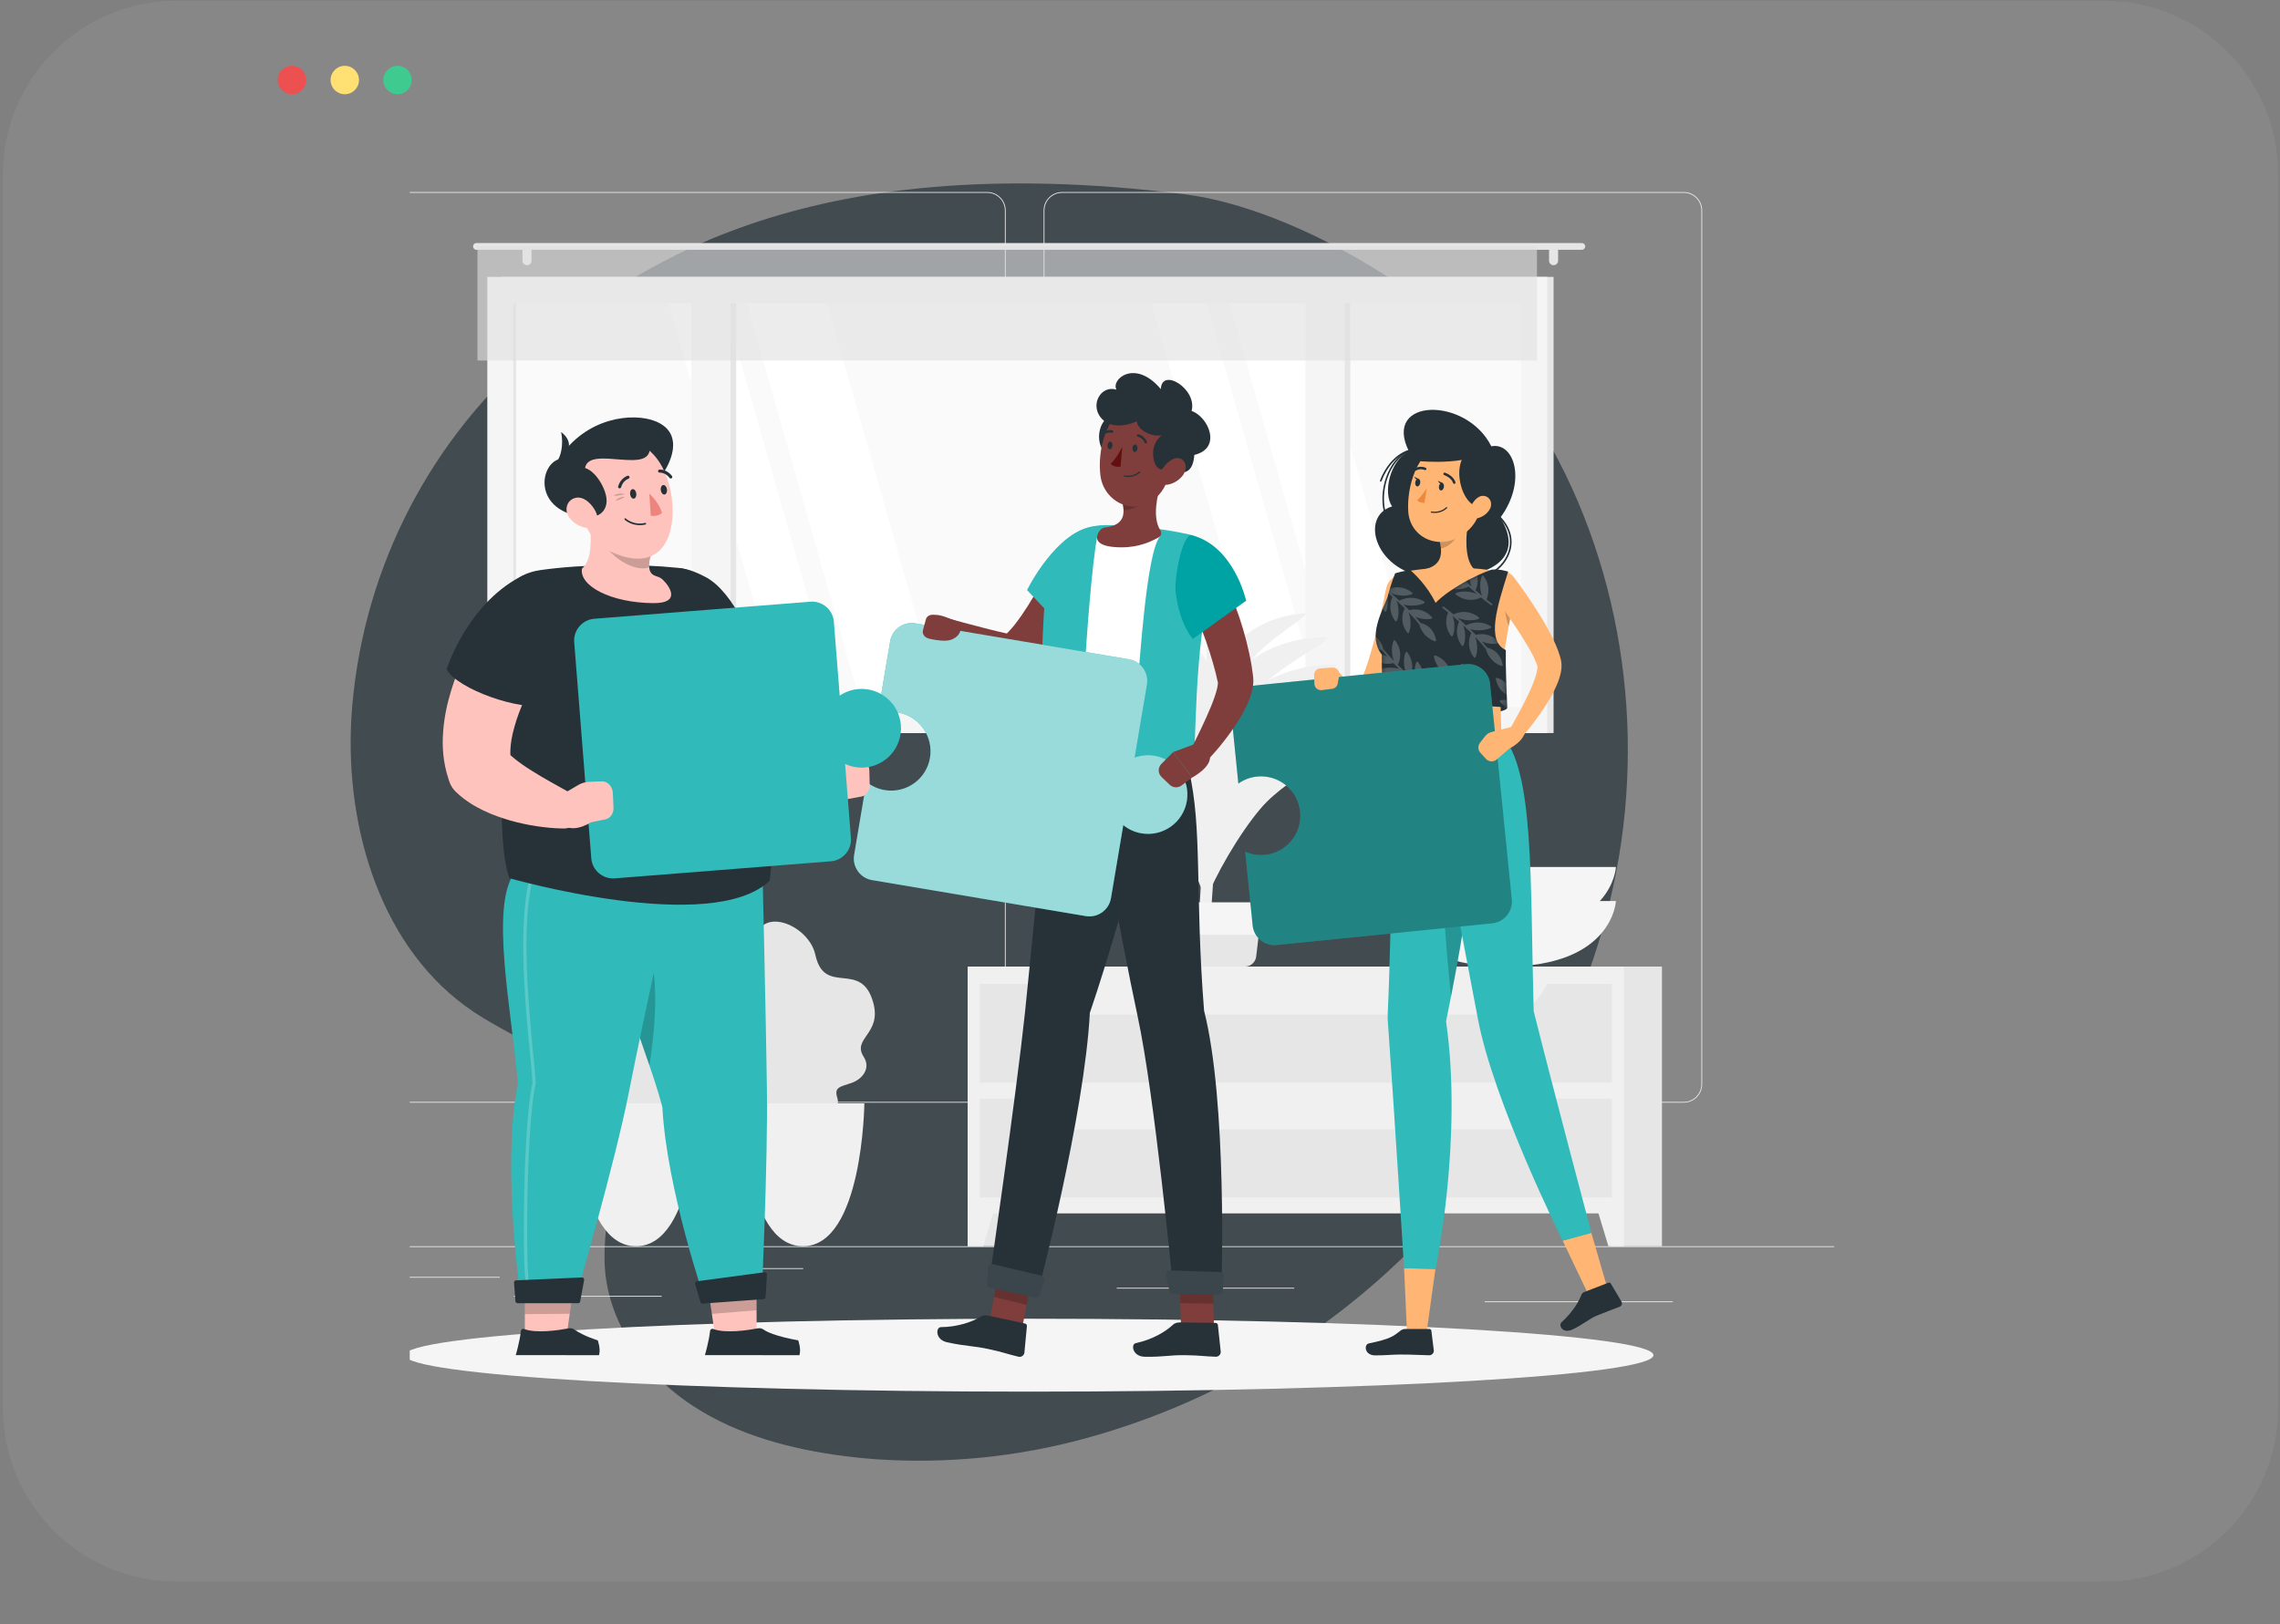 <svg width="473" height="337" viewBox="0 0 473 337" fill="none" xmlns="http://www.w3.org/2000/svg">
<rect x="0" y="0" width="473" height="337" fill="#808080" stroke="none"/>
<path d="M0.615 36.161C0.615 16.279 16.733 0.161 36.615 0.161H436.615C456.497 0.161 472.615 16.279 472.615 36.161V292.161C472.615 312.043 456.497 328.161 436.615 328.161H36.615C16.733 328.161 0.615 312.043 0.615 292.161V36.161Z" fill="white" fill-opacity="0.06"/>
<path opacity="0.7" d="M335.844 177.858C330.272 210.814 312.588 241.295 287.913 263.84C270.051 280.187 248.556 292.048 225.204 298.443C211.084 302.304 196.417 303.772 181.813 302.787C178.913 302.576 176.016 302.262 173.12 301.844C162.208 300.251 151.29 297.071 142.288 290.717C133.285 284.364 126.382 274.418 125.511 263.423C124.64 252.427 129.646 240.638 125.099 230.538C120.392 220.091 107.828 216.339 98.3 209.979C79.161 197.206 71.602 172.1 72.885 149.125C74.645 120.247 87.784 93.244 109.421 74.037C130.159 55.816 165.931 30.311 245.769 40.31C269.102 43.234 301.849 63.011 315.303 82.282C334.448 109.678 341.416 144.907 335.844 177.858Z" fill="#263238"/>
<path d="M85.414 16.605C85.414 18.235 84.093 19.555 82.464 19.555C80.835 19.555 79.514 18.235 79.514 16.605C79.514 14.976 80.835 13.655 82.464 13.655C84.093 13.655 85.414 14.976 85.414 16.605Z" fill="#3FCA90"/>
<path d="M74.477 16.605C74.477 18.235 73.156 19.555 71.526 19.555C69.897 19.555 68.576 18.235 68.576 16.605C68.576 14.976 69.897 13.655 71.526 13.655C73.156 13.655 74.477 14.976 74.477 16.605Z" fill="#FFE073"/>
<path d="M63.516 16.605C63.516 18.235 62.195 19.555 60.566 19.555C58.936 19.555 57.615 18.235 57.615 16.605C57.615 14.976 58.936 13.655 60.566 13.655C62.195 13.655 63.516 14.976 63.516 16.605Z" fill="#ED5050"/>
<g clip-path="url(#clip0_1516_1120)">
<path d="M380.5 258.582H46.5V258.749H380.5V258.582Z" fill="#EBEBEB"/>
<path d="M103.668 264.944H81.543V265.111H103.668V264.944Z" fill="#EBEBEB"/>
<path d="M166.628 263.131H149V263.298H166.628V263.131Z" fill="#EBEBEB"/>
<path d="M137.272 268.887H106.596V269.054H137.272V268.887Z" fill="#EBEBEB"/>
<path d="M347.034 270.025H332.607V270.192H347.034V270.025Z" fill="#EBEBEB"/>
<path d="M329.36 270.025H308.002V270.192H329.36V270.025Z" fill="#EBEBEB"/>
<path d="M268.498 267.205H231.678V267.372H268.498V267.205Z" fill="#EBEBEB"/>
<path d="M204.825 228.791H75.834C73.732 228.791 72.022 227.08 72.022 224.978V43.661C72.022 41.559 73.732 39.848 75.834 39.848H204.825C206.926 39.848 208.637 41.559 208.637 43.661V224.978C208.637 227.08 206.926 228.791 204.825 228.791ZM75.834 40.016C73.824 40.016 72.189 41.651 72.189 43.662V224.978C72.189 226.989 73.824 228.624 75.834 228.624H204.825C206.835 228.624 208.47 226.989 208.47 224.978V43.661C208.47 41.651 206.835 40.015 204.825 40.015L75.834 40.016Z" fill="#EBEBEB"/>
<path d="M349.311 228.791H220.322C218.22 228.791 216.51 227.08 216.51 224.978V43.661C216.51 41.559 218.221 39.848 220.322 39.848H349.311C351.414 39.848 353.124 41.559 353.124 43.661V224.978C353.125 227.08 351.414 228.791 349.311 228.791ZM220.322 40.016C218.312 40.016 216.677 41.651 216.677 43.662V224.978C216.677 226.989 218.312 228.624 220.322 228.624H349.311C351.322 228.624 352.957 226.989 352.957 224.978V43.661C352.957 41.651 351.322 40.015 349.311 40.015L220.322 40.016Z" fill="#EBEBEB"/>
<path d="M104.104 152.101L322.299 152.101V57.452L104.104 57.452V152.101Z" fill="#E6E6E6"/>
<path d="M101.097 152.101L320.992 152.101V57.452L101.097 57.452V152.101Z" fill="#F5F5F5"/>
<path d="M315.598 146.643V62.91L106.495 62.91L106.495 146.643L315.598 146.643Z" fill="#FAFAFA"/>
<path d="M195.4 146.642L171.555 62.91H154.914L178.76 146.642H195.4Z" fill="white"/>
<path d="M174.043 146.642L150.198 62.91H138.738L162.584 146.642H174.043Z" fill="white"/>
<path d="M295.517 146.642L271.672 62.91H255.031L278.877 146.642H295.517Z" fill="white"/>
<path d="M274.16 146.642L250.314 62.91H238.855L262.701 146.642H274.16Z" fill="white"/>
<path d="M152.715 146.642L152.715 62.91H146.277L146.277 146.642H152.715Z" fill="#E6E6E6"/>
<path d="M280.125 146.642V62.91H273.687V146.642H280.125Z" fill="#E6E6E6"/>
<path d="M151.555 150.105L151.555 58.852H143.418L143.418 150.105H151.555Z" fill="#F5F5F5"/>
<path d="M278.965 150.106V58.852H270.828V150.106H278.965Z" fill="#F5F5F5"/>
<path d="M107.066 146.642L107.066 62.91H106.493L106.493 146.642H107.066Z" fill="#E6E6E6"/>
<path d="M98.833 50.433H328.166C328.549 50.433 328.862 50.746 328.862 51.129C328.862 51.512 328.549 51.825 328.166 51.825H98.833C98.45 51.825 98.137 51.512 98.137 51.129C98.137 50.746 98.45 50.433 98.833 50.433Z" fill="#E6E6E6"/>
<path d="M322.299 55.026C322.815 55.026 323.238 54.603 323.238 54.086V52.068C323.238 51.551 322.815 51.128 322.299 51.128C321.782 51.128 321.359 51.551 321.359 52.068V54.086C321.359 54.603 321.782 55.026 322.299 55.026Z" fill="#E6E6E6"/>
<path d="M109.329 55.026C109.845 55.026 110.268 54.603 110.268 54.086V52.068C110.268 51.551 109.845 51.128 109.329 51.128C108.812 51.128 108.389 51.551 108.389 52.068V54.086C108.389 54.603 108.812 55.026 109.329 55.026Z" fill="#E6E6E6"/>
<path opacity="0.6" d="M99.055 74.804L318.852 74.804V51.129L99.055 51.129V74.804Z" fill="#E0E0E0"/>
<path d="M176.602 224.716C178.968 223.912 180.691 221.627 179.185 219.286C176.694 215.413 182.929 214.589 181.179 208.106C178.708 198.954 171.05 206.887 169.146 198.102C167.76 191.71 157.026 187.523 156.606 195.937C156.147 205.151 151.528 199.133 150.503 209.376C149.793 216.458 159.873 217.49 156.865 219.705C154.668 221.323 153.368 224.14 156.435 226.068C160.612 228.693 156.67 230.744 159.509 232.576C162.309 234.383 162.812 231.487 167.221 232.909C171.164 234.18 174.505 230.285 173.72 227.849C172.988 225.576 174.22 225.524 176.602 224.716Z" fill="#E6E6E6"/>
<path d="M153.814 228.927C153.814 228.927 154.138 258.583 166.567 258.583C178.995 258.583 179.319 228.927 179.319 228.927H153.814Z" fill="#F0F0F0"/>
<path d="M141.981 224.716C144.347 223.912 146.07 221.627 144.564 219.286C142.073 215.413 148.308 214.589 146.557 208.106C144.087 198.954 136.429 206.887 134.525 198.102C133.139 191.71 122.405 187.523 121.985 195.937C121.526 205.151 116.908 199.133 115.882 209.376C115.172 216.458 125.252 217.49 122.244 219.705C120.047 221.323 118.747 224.14 121.814 226.068C125.991 228.693 122.049 230.744 124.888 232.576C127.688 234.383 128.191 231.487 132.601 232.909C136.544 234.18 139.884 230.285 139.099 227.849C138.366 225.576 139.599 225.524 141.981 224.716Z" fill="#E6E6E6"/>
<path d="M119.193 228.927C119.193 228.927 119.517 258.583 131.945 258.583C144.374 258.583 144.698 228.927 144.698 228.927H119.193Z" fill="#F0F0F0"/>
<path d="M250.673 196.115C252.467 176.289 253.714 144.118 252.745 133.358C252.712 132.985 252.526 132.648 252.242 132.427C251.406 131.777 250.235 132.433 250.27 133.536C250.441 138.868 250.637 152.193 249.574 175.181C249.044 186.624 248.281 194.462 248.805 196.115H250.673Z" fill="#F0F0F0"/>
<path d="M256.195 155.068C260.479 149.698 269.23 145.88 278.147 145.9C281.648 145.908 267.496 152.147 261.61 159.032C257.038 164.38 251.884 173.377 250.131 178.371C251.264 167.864 251.911 160.438 256.195 155.068Z" fill="#F0F0F0"/>
<path d="M247.236 155.014C242.996 149.108 233.208 144.567 222.617 144.054C218.459 143.853 234.278 151.263 240.181 158.859C244.767 164.76 249.469 174.533 250.764 179.892C251.074 168.769 251.477 160.919 247.236 155.014Z" fill="#F0F0F0"/>
<path d="M256.195 163.692C260.479 158.322 269.23 154.504 278.147 154.524C281.648 154.532 267.496 160.77 261.61 167.656C257.038 173.004 251.884 182.002 250.131 186.995C251.264 176.488 251.911 169.062 256.195 163.692Z" fill="#F0F0F0"/>
<path d="M247.236 164.121C242.996 158.215 233.208 153.674 222.617 153.161C218.459 152.959 234.278 160.37 240.181 167.966C244.767 173.866 249.469 183.64 250.764 188.998C251.074 177.875 251.477 170.026 247.236 164.121Z" fill="#F0F0F0"/>
<path d="M255.421 134.781C258.228 130.793 264.236 127.677 270.51 127.253C272.972 127.087 263.258 132.171 259.384 137.303C256.374 141.29 253.095 147.872 252.055 151.471C252.447 144.024 252.615 138.769 255.421 134.781Z" fill="#F0F0F0"/>
<path d="M249.841 136.469C246.852 132.306 239.954 129.106 232.49 128.745C229.56 128.602 240.709 133.825 244.869 139.178C248.101 143.336 251.415 150.224 252.327 154.001C252.545 146.163 252.829 140.63 249.841 136.469Z" fill="#F0F0F0"/>
<path d="M256.386 139.958C260.014 135.411 267.424 132.177 274.975 132.194C277.94 132.201 265.957 137.484 260.973 143.314C257.101 147.843 252.736 155.462 251.252 159.691C252.212 150.793 252.759 144.506 256.386 139.958Z" fill="#F0F0F0"/>
<path d="M249.015 142.379C245.425 137.378 237.136 133.532 228.168 133.098C224.647 132.927 238.042 139.203 243.041 145.634C246.924 150.63 250.906 158.907 252.002 163.444C252.265 154.026 252.606 147.379 249.015 142.379Z" fill="#F0F0F0"/>
<path d="M256.628 146.266C260.541 141.36 268.536 137.872 276.683 137.89C279.881 137.897 266.953 143.596 261.575 149.886C257.398 154.773 252.689 162.992 251.088 167.554C252.124 157.955 252.714 151.172 256.628 146.266Z" fill="#F0F0F0"/>
<path d="M248.452 148.953C244.466 143.4 235.262 139.131 225.305 138.648C221.395 138.458 236.269 145.426 241.82 152.568C246.132 158.115 250.552 167.304 251.769 172.343C252.06 161.886 252.439 154.505 248.452 148.953Z" fill="#F0F0F0"/>
<path d="M238.627 192.765L239.287 198.33C239.359 199.578 240.392 200.553 241.642 200.553H258.265C259.515 200.553 260.547 199.578 260.62 198.33L261.28 192.765C261.358 191.411 260.281 190.271 258.925 190.271H240.982C239.625 190.271 238.549 191.411 238.627 192.765Z" fill="#E6E6E6"/>
<path d="M237.633 193.942H262.273C262.635 193.942 262.939 193.67 262.979 193.31L263.564 188.008C263.61 187.588 263.281 187.22 262.858 187.22H237.048C236.625 187.22 236.296 187.588 236.342 188.008L236.927 193.31C236.968 193.67 237.271 193.942 237.633 193.942Z" fill="#F5F5F5"/>
<path d="M200.764 258.582H211.465V200.553H200.764V258.582Z" fill="#E6E6E6"/>
<path d="M203.972 258.582H200.764V247.478H207.335L203.972 258.582Z" fill="#F0F0F0"/>
<path d="M334.082 258.582H344.783V200.553H334.082V258.582Z" fill="#E6E6E6"/>
<path d="M200.765 251.768L336.883 251.768V200.553H200.765V251.768Z" fill="#F0F0F0"/>
<path d="M333.674 258.582H336.882V247.478H330.311L333.674 258.582Z" fill="#F0F0F0"/>
<path d="M203.252 224.65L334.393 224.65V204.158L203.252 204.158V224.65Z" fill="#E6E6E6"/>
<path d="M222.474 210.526H313.018C316.149 210.526 319.141 207.997 321.294 203.534H214.199C216.352 207.997 219.344 210.526 222.474 210.526Z" fill="#F0F0F0"/>
<path d="M203.252 248.456L334.393 248.456V227.963L203.252 227.963V248.456Z" fill="#E6E6E6"/>
<path d="M222.474 234.331H313.018C316.149 234.331 319.141 231.802 321.294 227.339H214.199C216.352 231.803 219.344 234.331 222.474 234.331Z" fill="#F0F0F0"/>
<path d="M335.233 186.954C335.233 186.954 334.648 200.553 312.219 200.553C289.79 200.553 289.205 186.954 289.205 186.954H335.233Z" fill="#F5F5F5"/>
<path d="M335.233 179.894C335.233 179.894 334.648 193.494 312.219 193.494C289.79 193.494 289.205 179.894 289.205 179.894H335.233Z" fill="#F5F5F5"/>
<path d="M213.5 288.751C285.031 288.751 343.018 285.365 343.018 281.187C343.018 277.01 285.031 273.624 213.5 273.624C141.97 273.624 83.982 277.01 83.982 281.187C83.982 285.365 141.97 288.751 213.5 288.751Z" fill="#F5F5F5"/>
<path d="M292.255 93.567C288.262 95.757 286.883 102.275 288.793 105.076C281.841 107.164 285.45 119.083 296.817 119.762C308.185 120.44 316.819 116.279 311.244 107.418C316.76 99.984 314.218 91.683 309.384 92.6C304.183 82.211 286.801 82.517 292.255 93.567Z" fill="#263238"/>
<path d="M304.322 120.573C302.693 120.573 300.993 120.155 299.353 119.182C299.274 119.135 299.248 119.032 299.295 118.953C299.341 118.873 299.445 118.847 299.524 118.895C304.105 121.615 309.187 119.845 311.641 116.797C313.461 114.535 314.281 110.914 311.124 107.532C311.06 107.465 311.064 107.359 311.132 107.296C311.2 107.233 311.305 107.236 311.368 107.304C314.671 110.842 313.81 114.635 311.902 117.006C310.238 119.072 307.408 120.573 304.322 120.573Z" fill="#263238"/>
<path d="M287.536 107.293C287.467 107.293 287.403 107.25 287.379 107.181C285.601 102.089 287.98 95.259 292.181 93.39C292.266 93.353 292.364 93.39 292.401 93.475C292.439 93.559 292.401 93.658 292.316 93.695C288.257 95.5 285.967 102.126 287.694 107.07C287.724 107.157 287.678 107.253 287.591 107.283C287.573 107.289 287.554 107.293 287.536 107.293Z" fill="#263238"/>
<path d="M286.444 99.939C286.425 99.939 286.404 99.936 286.386 99.928C286.299 99.895 286.256 99.799 286.288 99.713C287.49 96.53 289.756 94.105 292.202 93.383C292.29 93.356 292.383 93.408 292.409 93.496C292.435 93.585 292.384 93.677 292.295 93.704C289.949 94.396 287.766 96.744 286.6 99.831C286.576 99.897 286.512 99.939 286.444 99.939Z" fill="#263238"/>
<path d="M295.797 277.629L291.939 277.635L291.289 263.136L297.786 263.295L295.797 277.629Z" fill="#FFB573"/>
<path d="M289.087 152.485C289.087 152.485 288.747 192.734 287.893 210.254C287.867 210.777 287.872 211.294 287.91 211.817C289.179 229.379 291.284 263.131 291.284 263.131L297.822 263.298C297.822 263.298 303.522 236.346 299.992 211.927C305.662 184.313 308.717 159.675 303.581 152.484H289.087V152.485Z" fill="#30BABA"/>
<path opacity="0.2" d="M300.044 168.47C298.06 175.19 299.99 196.793 301.025 206.76C302.435 199.559 303.637 192.632 304.526 186.246L300.044 168.47Z" fill="black"/>
<path d="M291.506 275.755L296.518 275.749C296.748 275.749 296.927 275.904 296.948 276.122L297.454 280.232C297.502 280.737 297.03 281.216 296.499 281.207C294.292 281.173 293.234 281.048 290.448 281.052C288.734 281.054 287.693 281.228 285.327 281.231C283.011 281.234 282.953 278.96 283.949 278.753C288.417 277.824 288.994 277.309 290.546 276.092C290.826 275.874 291.169 275.756 291.506 275.755Z" fill="#263238"/>
<path d="M293.152 122.869C292.904 124.247 292.622 125.563 292.323 126.9C292.028 128.233 291.718 129.563 291.365 130.886C290.661 133.533 289.93 136.181 288.967 138.822C288.482 140.144 287.972 141.468 287.291 142.816C286.955 143.49 286.573 144.174 286.064 144.896C285.932 145.077 285.813 145.253 285.64 145.449C285.47 145.643 285.346 145.815 285.085 146.039C284.644 146.454 284.016 146.872 283.279 147.088C282.548 147.313 281.746 147.319 281.101 147.174C280.455 147.029 279.935 146.783 279.497 146.512C278.635 145.966 278.044 145.359 277.534 144.739C276.524 143.492 275.861 142.236 275.299 140.824C275.013 140.106 275.364 139.292 276.082 139.006C276.621 138.791 277.215 138.936 277.599 139.326L277.682 139.412C278.533 140.282 279.492 141.192 280.382 141.846C280.831 142.164 281.28 142.431 281.605 142.519C281.762 142.557 281.874 142.56 281.891 142.535C281.908 142.505 281.797 142.465 281.7 142.471C281.598 142.47 281.548 142.511 281.574 142.443C281.567 142.445 281.639 142.343 281.686 142.28C281.736 142.224 281.798 142.115 281.858 142.021C282.1 141.629 282.358 141.127 282.589 140.583C283.062 139.504 283.488 138.302 283.873 137.084C284.637 134.634 285.327 132.094 285.931 129.529C286.539 126.971 287.128 124.361 287.662 121.812L287.665 121.798C287.982 120.286 289.464 119.318 290.976 119.635C292.459 119.947 293.419 121.386 293.152 122.869Z" fill="#FFB573"/>
<path d="M287.082 147.02C287.095 148.664 312.691 148.988 312.691 146.817L299.607 143.477L287.082 147.02Z" fill="#263238"/>
<path d="M291.785 118.556C298.59 117.391 305.382 117.532 312.163 118.758C313.831 119.021 314.93 120.636 314.562 122.283C310.942 138.498 311.147 143.945 311.499 152.484H289.089C287.967 138.243 287.377 130.115 287.224 125.495C287.109 121.978 288.303 119.07 291.785 118.556Z" fill="#FFB573"/>
<path opacity="0.2" d="M312.098 123.267C311.864 124.716 312.285 128.103 312.98 129.947C313.267 128.404 313.601 126.747 313.982 124.937L312.098 123.267Z" fill="black"/>
<path d="M304.808 106.718C304.172 109.963 303.537 115.909 305.808 118.074C305.808 118.074 304.921 121.366 298.891 121.366C292.26 121.366 295.722 118.074 295.722 118.074C299.341 117.21 299.247 114.525 298.617 112.004L304.808 106.718Z" fill="#FFB573"/>
<path opacity="0.2" d="M302.284 108.875L298.619 112.001C298.771 112.598 298.888 113.203 298.93 113.792C300.313 113.592 302.212 112.074 302.358 110.627C302.432 109.905 302.401 109.211 302.284 108.875Z" fill="black"/>
<path d="M308.308 101.094C307.071 106.38 306.66 108.643 303.495 110.925C298.736 114.358 292.515 111.682 292.149 106.134C291.819 101.14 293.898 93.336 299.487 92.1C304.994 90.883 309.545 95.809 308.308 101.094Z" fill="#FFB573"/>
<path d="M306.29 93.145C300.697 93.766 302.398 104.203 306.604 105.214C311.54 102.801 314.577 93.637 306.29 93.145Z" fill="#263238"/>
<path d="M333.694 268.073L329.824 269.255L324.184 257.429L330.133 255.801L333.694 268.073Z" fill="#FFB573"/>
<path d="M328.713 268.067L333.682 266.146C333.863 266.076 334.062 266.147 334.163 266.315L336.383 270.069C336.613 270.459 336.425 270.984 336.005 271.138C334.26 271.777 333.423 272.146 331.238 272.99C329.893 273.51 327.805 275.247 325.948 275.964C324.133 276.666 323.296 274.986 323.923 274.398C326.457 272.025 327.565 269.985 328.088 268.627C328.192 268.358 328.448 268.169 328.713 268.067Z" fill="#263238"/>
<path d="M295.234 152.485C295.234 152.485 303.473 194.614 306.579 211.293C309.809 228.641 324.181 257.43 324.181 257.43L330.149 255.797C330.149 255.797 321.978 225.028 318.167 209.779C317.425 182.165 318.306 159.675 311.5 152.485C304.027 152.485 295.234 152.485 295.234 152.485Z" fill="#30BABA"/>
<path d="M299.549 101.063C299.475 101.497 299.184 101.811 298.9 101.763C298.615 101.715 298.445 101.322 298.519 100.888C298.593 100.453 298.884 100.139 299.168 100.187C299.452 100.236 299.623 100.628 299.549 101.063Z" fill="#263238"/>
<path d="M294.633 100.225C294.559 100.66 294.268 100.973 293.984 100.925C293.699 100.877 293.529 100.485 293.603 100.05C293.677 99.615 293.968 99.302 294.252 99.35C294.536 99.399 294.707 99.79 294.633 100.225Z" fill="#263238"/>
<path d="M294.374 99.395L293.381 98.916C293.381 98.916 293.778 99.824 294.374 99.395Z" fill="#263238"/>
<path d="M296.015 101.267C296.015 101.267 294.958 103.013 293.992 103.778C294.475 104.412 295.493 104.333 295.493 104.333L296.015 101.267Z" fill="#ED893E"/>
<path d="M297.575 106.44C297.369 106.436 297.154 106.418 296.926 106.379C296.856 106.367 296.808 106.3 296.82 106.229C296.832 106.159 296.905 106.112 296.969 106.123C298.884 106.448 299.996 105.267 300.007 105.255C300.055 105.202 300.137 105.199 300.19 105.247C300.243 105.296 300.246 105.378 300.198 105.43C300.154 105.479 299.219 106.466 297.575 106.44Z" fill="#263238"/>
<path d="M309.07 105.649C308.513 106.626 307.556 107.255 306.661 107.485C305.313 107.831 304.669 106.619 305.068 105.363C305.427 104.232 306.561 102.69 307.902 102.901C309.222 103.109 309.707 104.531 309.07 105.649Z" fill="#FFB573"/>
<path d="M301.691 100.397C301.582 100.395 301.482 100.324 301.448 100.215C301.095 99.069 299.631 98.581 299.617 98.575C299.48 98.531 299.406 98.385 299.45 98.249C299.494 98.113 299.64 98.037 299.777 98.082C299.848 98.106 301.512 98.662 301.943 100.061C301.985 100.198 301.908 100.343 301.772 100.385C301.745 100.394 301.718 100.397 301.691 100.397Z" fill="#263238"/>
<path d="M293.543 97.703C293.454 97.702 293.369 97.655 293.322 97.573C293.25 97.448 293.293 97.29 293.418 97.219C294.66 96.507 295.732 97.038 295.777 97.062C295.905 97.126 295.955 97.283 295.89 97.41C295.825 97.537 295.67 97.588 295.543 97.524C295.507 97.507 294.668 97.1 293.676 97.669C293.634 97.693 293.587 97.704 293.543 97.703Z" fill="#263238"/>
<path d="M313.997 119.685C315.902 122.176 317.627 124.695 319.269 127.353C320.09 128.679 320.888 130.028 321.621 131.448C322.356 132.877 323.061 134.313 323.597 136.067C323.667 136.278 323.724 136.525 323.784 136.757L323.831 136.951L323.885 137.233C323.913 137.414 323.934 137.594 323.943 137.759C323.979 138.427 323.911 138.987 323.816 139.492C323.613 140.496 323.301 141.327 322.968 142.118C322.299 143.689 321.483 145.065 320.644 146.407C318.933 149.071 317.046 151.496 314.959 153.825C314.446 154.397 313.567 154.445 312.995 153.932C312.497 153.486 312.396 152.763 312.716 152.206L312.735 152.173C314.211 149.6 315.671 146.957 316.931 144.337C317.564 143.031 318.13 141.701 318.546 140.44C318.748 139.815 318.898 139.193 318.945 138.701C318.973 138.459 318.963 138.257 318.943 138.17C318.939 138.147 318.932 138.138 318.929 138.133L318.925 138.137L318.898 138.057C318.851 137.926 318.818 137.804 318.758 137.659C318.327 136.536 317.638 135.264 316.925 134.036C316.192 132.802 315.414 131.561 314.607 130.331C312.979 127.885 311.241 125.425 309.531 123.05L309.508 123.017C308.605 121.764 308.89 120.017 310.143 119.115C311.373 118.228 313.082 118.489 313.997 119.685Z" fill="#FFB573"/>
<path d="M299.288 100.233L298.295 99.754C298.295 99.754 298.692 100.661 299.288 100.233Z" fill="#263238"/>
<path d="M287.852 123.9C288.576 121.003 289.443 118.951 289.443 118.951C289.443 118.951 291.199 118.427 292.58 118.287C293.21 118.853 296.014 121.367 297.812 125.088C300.681 122.193 306.162 119.262 309.502 118.191C311.192 118.023 312.876 118.612 312.876 118.612C310.6 125.799 308.274 133.029 312.394 134.885C312.325 138.299 312.52 142.529 312.69 146.816C308.793 146.389 293.35 145.647 287.081 147.02C286.76 142.679 286.643 138.98 286.664 135.831C283.711 132.102 286.64 127.039 287.852 123.9Z" fill="#263238"/>
<mask id="mask0_1516_1120" style="mask-type:luminance" maskUnits="userSpaceOnUse" x="285" y="118" width="28" height="30">
<path d="M287.852 123.9C288.576 121.003 289.443 118.951 289.443 118.951C289.443 118.951 291.199 118.427 292.58 118.287C293.21 118.853 296.014 121.367 297.812 125.088C300.681 122.193 306.162 119.262 309.502 118.191C311.192 118.023 312.876 118.612 312.876 118.612C310.6 125.799 308.274 133.029 312.394 134.885C312.325 138.299 312.52 142.529 312.69 146.816C308.793 146.389 293.35 145.647 287.081 147.02C286.76 142.679 286.643 138.98 286.664 135.831C283.711 132.102 286.64 127.039 287.852 123.9Z" fill="white"/>
</mask>
<g mask="url(#mask0_1516_1120)">
<g opacity="0.2">
<path d="M293.995 137.27C293.925 137.279 293.863 137.323 293.835 137.387C293.436 138.276 293.304 140.041 293.872 141.487C293.411 141.104 292.96 140.719 292.523 140.333C292.717 139.943 293.707 137.682 291.95 135.338C291.908 135.281 291.839 135.251 291.768 135.259C291.698 135.267 291.636 135.312 291.608 135.376C291.198 136.288 291.073 138.123 291.694 139.589C291.093 139.039 290.523 138.494 289.992 137.966C289.993 137.965 289.994 137.963 289.995 137.962C290.009 137.937 291.376 135.47 289.453 132.906C289.411 132.85 289.341 132.82 289.271 132.828C289.201 132.836 289.139 132.88 289.111 132.945C288.701 133.857 288.576 135.693 289.198 137.159C288.283 136.208 287.519 135.336 286.956 134.616C286.527 132.721 284.77 131.357 283.699 131.135C283.633 131.122 283.565 131.142 283.518 131.189C283.473 131.232 283.449 131.305 283.463 131.371C284.061 134.329 286.243 134.841 286.682 134.914C286.992 135.309 287.36 135.745 287.778 136.215C286.584 135.692 285.221 135.605 284.434 135.815C284.367 135.833 284.313 135.885 284.293 135.953C284.274 136.02 284.29 136.092 284.338 136.144C286.25 138.227 288.523 137.732 289.049 137.58C289.425 137.967 289.825 138.367 290.245 138.773C288.705 138.301 286.86 138.564 285.967 139.028C285.903 139.061 285.862 139.127 285.859 139.2C285.857 139.272 285.894 139.34 285.956 139.377C288.429 140.859 290.616 139.814 291.075 139.561C291.637 140.084 292.228 140.614 292.844 141.143C291.368 140.435 289.448 140.503 288.495 140.892C288.429 140.918 288.382 140.979 288.372 141.049C288.362 141.12 288.391 141.191 288.447 141.235C290.98 143.208 293.505 141.925 293.53 141.912C293.548 141.902 293.565 141.89 293.579 141.876C293.6 141.855 293.614 141.828 293.624 141.8C293.872 142.006 294.124 142.211 294.379 142.415C294.381 142.418 294.383 142.421 294.385 142.425C294.408 142.456 294.439 142.478 294.474 142.491C294.875 142.81 295.282 143.126 295.696 143.436C295.777 143.497 295.888 143.487 295.958 143.417C295.964 143.411 295.97 143.403 295.976 143.395C296.043 143.307 296.024 143.182 295.936 143.115C295.553 142.828 295.174 142.535 294.801 142.239C295.067 141.645 295.816 139.533 294.179 137.349C294.135 137.293 294.066 137.262 293.995 137.27Z" fill="white"/>
<path d="M287.407 126.919C287.477 126.911 287.538 126.866 287.567 126.802C287.966 125.914 288.098 124.149 287.529 122.702C287.991 123.085 288.442 123.47 288.879 123.856C288.685 124.246 287.694 126.507 289.451 128.852C289.494 128.908 289.563 128.938 289.634 128.93C289.704 128.922 289.765 128.878 289.794 128.814C290.203 127.902 290.329 126.067 289.707 124.6C290.308 125.151 290.879 125.696 291.409 126.223C291.409 126.224 291.407 126.226 291.407 126.227C291.393 126.252 290.026 128.719 291.948 131.282C291.991 131.339 292.061 131.369 292.131 131.361C292.201 131.353 292.262 131.309 292.291 131.244C292.7 130.332 292.826 128.496 292.203 127.03C293.119 127.981 293.883 128.853 294.446 129.573C294.875 131.468 296.632 132.832 297.702 133.054C297.769 133.067 297.837 133.047 297.884 133C297.929 132.957 297.952 132.884 297.939 132.818C297.34 129.86 295.159 129.348 294.72 129.274C294.41 128.88 294.042 128.443 293.624 127.974C294.818 128.497 296.181 128.584 296.968 128.374C297.036 128.356 297.089 128.304 297.109 128.236C297.129 128.169 297.112 128.097 297.064 128.045C295.153 125.962 292.879 126.457 292.353 126.609C291.977 126.222 291.578 125.822 291.157 125.415C292.698 125.888 294.542 125.624 295.435 125.161C295.499 125.128 295.541 125.062 295.543 124.989C295.545 124.917 295.509 124.849 295.447 124.812C292.974 123.33 290.787 124.375 290.328 124.628C289.766 124.105 289.175 123.574 288.559 123.046C290.035 123.753 291.955 123.686 292.908 123.297C292.974 123.27 293.021 123.21 293.031 123.14C293.04 123.069 293.012 122.998 292.956 122.955C290.423 120.982 287.898 122.264 287.873 122.278C287.855 122.287 287.838 122.299 287.824 122.314C287.803 122.335 287.789 122.361 287.779 122.389C287.531 122.184 287.279 121.979 287.024 121.775C287.022 121.771 287.02 121.768 287.018 121.765C286.995 121.734 286.964 121.712 286.929 121.699C286.528 121.379 286.121 121.063 285.707 120.753C285.626 120.693 285.515 120.703 285.445 120.772C285.439 120.779 285.433 120.786 285.427 120.794C285.36 120.882 285.378 121.008 285.467 121.074C285.85 121.361 286.229 121.655 286.602 121.951C286.336 122.544 285.587 124.657 287.224 126.841C287.267 126.896 287.336 126.926 287.407 126.919Z" fill="white"/>
<path d="M308.005 142.143C307.935 142.151 307.873 142.196 307.845 142.26C307.446 143.149 307.313 144.913 307.882 146.36C307.42 145.977 306.969 145.591 306.533 145.206C306.726 144.816 307.717 142.554 305.96 140.21C305.917 140.153 305.849 140.123 305.778 140.131C305.708 140.139 305.646 140.184 305.617 140.248C305.208 141.16 305.082 142.995 305.704 144.461C305.103 143.911 304.533 143.366 304.002 142.838C304.003 142.837 304.004 142.835 304.005 142.834C304.019 142.809 305.386 140.342 303.463 137.779C303.42 137.722 303.351 137.692 303.281 137.7C303.211 137.708 303.149 137.752 303.12 137.817C302.711 138.729 302.585 140.565 303.208 142.031C302.292 141.08 301.529 140.208 300.965 139.488C300.537 137.593 298.78 136.229 297.709 136.007C297.643 135.994 297.575 136.014 297.527 136.061C297.483 136.104 297.459 136.177 297.472 136.243C298.071 139.201 300.253 139.713 300.692 139.787C301.002 140.181 301.37 140.618 301.788 141.087C300.594 140.564 299.231 140.477 298.444 140.687C298.376 140.705 298.323 140.757 298.303 140.825C298.283 140.892 298.3 140.964 298.348 141.016C300.259 143.099 302.533 142.604 303.059 142.452C303.435 142.839 303.835 143.239 304.255 143.646C302.714 143.173 300.87 143.436 299.977 143.9C299.913 143.933 299.871 143.999 299.869 144.072C299.867 144.144 299.903 144.212 299.966 144.249C302.438 145.731 304.625 144.686 305.085 144.433C305.647 144.956 306.238 145.486 306.854 146.015C305.378 145.308 303.458 145.375 302.505 145.764C302.438 145.791 302.392 145.851 302.382 145.921C302.372 145.992 302.401 146.063 302.457 146.107C304.989 148.08 307.515 146.797 307.54 146.784C307.558 146.774 307.575 146.762 307.589 146.748C307.609 146.727 307.623 146.7 307.633 146.672C307.882 146.878 308.134 147.083 308.388 147.287C308.391 147.29 308.393 147.294 308.395 147.297C308.418 147.328 308.449 147.35 308.484 147.363C308.885 147.682 309.292 147.998 309.706 148.308C309.786 148.369 309.898 148.359 309.967 148.29C309.974 148.283 309.98 148.275 309.986 148.267C310.052 148.179 310.034 148.054 309.946 147.988C309.563 147.7 309.184 147.407 308.81 147.111C309.077 146.517 309.826 144.405 308.189 142.221C308.144 142.165 308.075 142.135 308.005 142.143Z" fill="white"/>
<path d="M320.848 146.782C320.778 146.79 320.716 146.835 320.688 146.899C320.289 147.787 320.157 149.552 320.725 150.999C320.263 150.616 319.813 150.231 319.376 149.845C319.569 149.455 320.56 147.194 318.803 144.85C318.76 144.793 318.692 144.763 318.621 144.771C318.551 144.779 318.489 144.824 318.46 144.888C318.051 145.8 317.925 147.635 318.547 149.101C317.945 148.551 317.376 148.006 316.845 147.478C316.846 147.477 316.847 147.476 316.848 147.474C316.862 147.449 318.229 144.982 316.306 142.419C316.263 142.362 316.194 142.332 316.124 142.34C316.054 142.348 315.992 142.393 315.963 142.457C315.554 143.369 315.428 145.205 316.051 146.671C315.136 145.72 314.372 144.848 313.809 144.128C313.38 142.234 311.623 140.87 310.553 140.647C310.487 140.634 310.418 140.654 310.371 140.701C310.326 140.744 310.303 140.817 310.316 140.883C310.915 143.841 313.096 144.353 313.536 144.427C313.846 144.821 314.213 145.258 314.632 145.727C313.438 145.204 312.074 145.117 311.287 145.327C311.22 145.345 311.167 145.397 311.147 145.465C311.127 145.532 311.144 145.604 311.191 145.656C313.103 147.739 315.377 147.244 315.903 147.091C316.279 147.479 316.678 147.878 317.098 148.286C315.558 147.813 313.714 148.077 312.821 148.54C312.756 148.573 312.715 148.638 312.712 148.711C312.71 148.784 312.747 148.851 312.81 148.889C315.282 150.371 317.469 149.326 317.929 149.073C318.491 149.596 319.082 150.126 319.698 150.654C318.221 149.947 316.302 150.014 315.348 150.403C315.282 150.43 315.235 150.491 315.225 150.561C315.215 150.632 315.245 150.703 315.301 150.746C317.833 152.719 320.358 151.436 320.384 151.423C320.402 151.413 320.418 151.401 320.432 151.387C320.454 151.366 320.467 151.339 320.477 151.311C320.726 151.517 320.978 151.722 321.232 151.926C321.235 151.929 321.237 151.932 321.239 151.936C321.261 151.966 321.293 151.988 321.328 152.002C321.729 152.321 322.136 152.637 322.549 152.947C322.63 153.008 322.742 152.998 322.811 152.928C322.817 152.922 322.823 152.914 322.829 152.906C322.895 152.818 322.877 152.692 322.789 152.626C322.406 152.339 322.027 152.046 321.654 151.75C321.92 151.156 322.669 149.044 321.032 146.86C320.988 146.805 320.918 146.775 320.848 146.782Z" fill="white"/>
<path d="M291.476 147.513C291.405 147.521 291.344 147.566 291.315 147.63C290.916 148.518 290.784 150.283 291.353 151.73C290.891 151.347 290.44 150.962 290.003 150.576C290.197 150.186 291.188 147.924 289.431 145.581C289.388 145.524 289.319 145.494 289.248 145.502C289.178 145.51 289.117 145.555 289.088 145.619C288.679 146.531 288.553 148.366 289.175 149.832C288.574 149.282 288.003 148.737 287.473 148.209C287.474 148.208 287.475 148.207 287.476 148.205C287.49 148.18 288.856 145.713 286.934 143.15C286.891 143.093 286.822 143.063 286.751 143.071C286.681 143.079 286.62 143.124 286.591 143.188C286.182 144.1 286.056 145.936 286.679 147.402C285.763 146.451 284.999 145.579 284.436 144.858C284.007 142.964 282.25 141.6 281.18 141.377C281.114 141.363 281.045 141.384 280.998 141.431C280.953 141.474 280.93 141.547 280.943 141.613C281.542 144.571 283.723 145.083 284.162 145.157C284.472 145.551 284.84 145.988 285.258 146.458C284.064 145.934 282.701 145.848 281.914 146.057C281.846 146.075 281.793 146.128 281.773 146.195C281.753 146.262 281.77 146.335 281.818 146.386C283.729 148.469 286.003 147.974 286.529 147.822C286.905 148.209 287.305 148.608 287.725 149.016C286.184 148.543 284.34 148.807 283.447 149.27C283.383 149.303 283.341 149.369 283.339 149.441C283.337 149.514 283.373 149.582 283.436 149.619C285.908 151.101 288.095 150.056 288.555 149.803C289.117 150.326 289.708 150.856 290.324 151.385C288.848 150.677 286.928 150.745 285.975 151.134C285.908 151.16 285.862 151.221 285.852 151.291C285.842 151.362 285.87 151.433 285.927 151.476C288.46 153.449 290.985 152.166 291.01 152.153C291.028 152.144 291.045 152.132 291.059 152.117C291.079 152.096 291.093 152.069 291.103 152.041C291.352 152.247 291.604 152.452 291.858 152.656C291.861 152.659 291.863 152.663 291.865 152.666C291.888 152.697 291.919 152.719 291.954 152.732C292.355 153.051 292.762 153.367 293.176 153.677C293.256 153.738 293.368 153.728 293.437 153.659C293.443 153.652 293.449 153.645 293.455 153.637C293.522 153.548 293.504 153.423 293.415 153.357C293.032 153.069 292.653 152.776 292.28 152.48C292.546 151.886 293.295 149.774 291.658 147.59C291.615 147.536 291.546 147.506 291.476 147.513Z" fill="white"/>
<path d="M307.577 119.401C307.507 119.409 307.446 119.454 307.417 119.518C307.018 120.407 306.886 122.172 307.454 123.618C306.993 123.235 306.542 122.85 306.105 122.464C306.299 122.074 307.289 119.813 305.532 117.469C305.49 117.412 305.421 117.382 305.35 117.39C305.28 117.398 305.218 117.443 305.19 117.507C304.78 118.419 304.655 120.254 305.277 121.72C304.675 121.17 304.105 120.624 303.574 120.097C303.575 120.095 303.576 120.094 303.577 120.093C303.591 120.068 304.958 117.601 303.035 115.037C302.993 114.981 302.924 114.95 302.853 114.958C302.783 114.967 302.721 115.011 302.693 115.075C302.283 115.988 302.158 117.824 302.78 119.29C301.865 118.339 301.101 117.467 300.538 116.747C300.109 114.852 298.352 113.488 297.281 113.266C297.215 113.252 297.147 113.272 297.1 113.32C297.055 113.363 297.031 113.435 297.045 113.502C297.643 116.459 299.825 116.972 300.265 117.045C300.574 117.439 300.942 117.876 301.36 118.346C300.166 117.823 298.803 117.736 298.016 117.946C297.949 117.964 297.895 118.016 297.875 118.083C297.856 118.151 297.872 118.223 297.92 118.275C299.832 120.358 302.106 119.863 302.631 119.711C303.007 120.098 303.407 120.498 303.827 120.904C302.287 120.431 300.442 120.695 299.549 121.159C299.485 121.192 299.444 121.258 299.441 121.331C299.439 121.403 299.476 121.471 299.538 121.508C302.01 122.99 304.197 121.945 304.657 121.692C305.218 122.215 305.81 122.745 306.425 123.274C304.949 122.566 303.029 122.634 302.076 123.023C302.01 123.049 301.963 123.109 301.953 123.18C301.943 123.251 301.972 123.322 302.029 123.366C304.561 125.339 307.086 124.056 307.112 124.043C307.13 124.033 307.146 124.021 307.16 124.007C307.182 123.986 307.195 123.959 307.205 123.931C307.454 124.137 307.705 124.342 307.96 124.546C307.963 124.549 307.965 124.552 307.967 124.556C307.989 124.586 308.021 124.608 308.055 124.622C308.456 124.941 308.864 125.257 309.277 125.567C309.358 125.628 309.47 125.618 309.538 125.548C309.545 125.542 309.551 125.534 309.557 125.526C309.623 125.438 309.605 125.312 309.517 125.246C309.134 124.959 308.755 124.666 308.381 124.37C308.648 123.776 309.397 121.664 307.759 119.48C307.717 119.423 307.648 119.393 307.577 119.401Z" fill="white"/>
<path d="M301.23 132.04C301.3 132.033 301.362 131.987 301.39 131.923C301.789 131.035 301.922 129.27 301.353 127.823C301.815 128.206 302.266 128.591 302.702 128.977C302.509 129.367 301.518 131.629 303.275 133.972C303.318 134.029 303.386 134.059 303.457 134.051C303.527 134.043 303.589 133.998 303.618 133.934C304.027 133.022 304.153 131.187 303.531 129.721C304.132 130.271 304.702 130.816 305.233 131.344C305.232 131.345 305.231 131.346 305.23 131.348C305.216 131.373 303.849 133.84 305.772 136.404C305.815 136.46 305.884 136.49 305.954 136.482C306.024 136.474 306.086 136.43 306.115 136.365C306.524 135.453 306.65 133.617 306.027 132.151C306.942 133.102 307.706 133.974 308.27 134.695C308.698 136.589 310.455 137.953 311.526 138.176C311.592 138.19 311.66 138.169 311.708 138.122C311.752 138.079 311.776 138.006 311.762 137.94C311.164 134.982 308.982 134.47 308.543 134.396C308.233 134.002 307.865 133.565 307.447 133.096C308.641 133.619 310.004 133.705 310.791 133.496C310.859 133.478 310.912 133.426 310.931 133.358C310.951 133.291 310.934 133.218 310.887 133.167C308.974 131.084 306.701 131.579 306.175 131.732C305.799 131.344 305.4 130.945 304.98 130.538C306.52 131.011 308.364 130.747 309.257 130.284C309.322 130.251 309.363 130.185 309.366 130.112C309.368 130.039 309.331 129.972 309.268 129.935C306.796 128.453 304.609 129.498 304.149 129.751C303.588 129.228 302.996 128.697 302.381 128.169C303.857 128.877 305.777 128.809 306.73 128.42C306.797 128.394 306.843 128.333 306.853 128.263C306.863 128.192 306.834 128.121 306.778 128.078C304.245 126.105 301.72 127.388 301.695 127.401C301.677 127.41 301.66 127.423 301.646 127.437C301.626 127.458 301.612 127.484 301.602 127.512C301.353 127.307 301.101 127.102 300.847 126.898C300.844 126.895 300.842 126.891 300.84 126.888C300.817 126.857 300.786 126.835 300.751 126.822C300.35 126.502 299.943 126.186 299.529 125.877C299.449 125.816 299.337 125.826 299.268 125.895C299.261 125.902 299.255 125.909 299.249 125.917C299.183 126.005 299.201 126.131 299.289 126.197C299.672 126.484 300.051 126.778 300.425 127.074C300.158 127.667 299.409 129.78 301.046 131.964C301.091 132.018 301.16 132.048 301.23 132.04Z" fill="white"/>
</g>
</g>
<path d="M304.164 137.811L259.412 142.322C256.934 142.572 255.111 144.803 255.361 147.28L256.903 162.584C258.015 161.799 259.335 161.277 260.785 161.131C265.271 160.678 269.275 163.949 269.727 168.435C270.179 172.922 266.909 176.925 262.422 177.377C260.972 177.523 259.575 177.276 258.329 176.728L259.871 192.032C260.121 194.509 262.352 196.332 264.83 196.082L309.582 191.572C312.059 191.322 313.882 189.091 313.632 186.614L309.122 141.862C308.872 139.385 306.641 137.562 304.164 137.811Z" fill="#30BABA"/>
<path opacity="0.3" d="M304.164 137.811L259.412 142.322C256.934 142.572 255.111 144.803 255.361 147.28L256.903 162.584C258.015 161.799 259.335 161.277 260.785 161.131C265.271 160.678 269.275 163.949 269.727 168.435C270.179 172.922 266.909 176.925 262.422 177.377C260.972 177.523 259.575 177.276 258.329 176.728L259.871 192.032C260.121 194.509 262.352 196.332 264.83 196.082L309.582 191.572C312.059 191.322 313.882 189.091 313.632 186.614L309.122 141.862C308.872 139.385 306.641 137.562 304.164 137.811Z" fill="black"/>
<path d="M316.385 151.535L314.316 150.632L309.455 151.878C308.897 152.022 308.402 152.348 308.05 152.805L307.023 154.141C306.553 154.751 306.589 155.611 307.108 156.181L308.273 157.458C308.853 158.093 309.831 158.153 310.483 157.593L313.122 155.328C313.122 155.328 316.286 153.806 316.385 151.535Z" fill="#FFB573"/>
<path d="M274.212 143.194L276.365 142.921C276.958 142.846 277.432 142.393 277.533 141.804L277.827 140.096C277.977 139.227 277.271 138.447 276.391 138.51L273.881 138.691C273.151 138.743 272.594 139.364 272.62 140.094L272.683 141.893C272.712 142.692 273.42 143.294 274.212 143.194Z" fill="#FFB573"/>
<path d="M307.688 94.1C302.382 96.772 293.066 95.547 293.066 95.547C293.066 95.547 298.262 87.049 307.688 94.1Z" fill="#263238"/>
<path d="M214.356 263.589L211.687 277.461L204.939 275.829L207.609 261.957L214.356 263.589Z" fill="#7F3E3B"/>
<path d="M205.153 272.998L212.656 274.626C212.902 274.68 213.061 274.894 213.038 275.141L212.519 280.652C212.466 281.223 211.877 281.646 211.312 281.513C208.954 280.954 208.246 280.609 205.266 279.956C201.782 279.194 200.546 279.399 196.46 278.504C193.989 277.963 194.101 275.373 195.207 275.366C198.709 275.343 201.75 274.26 203.554 273.14C204.026 272.848 204.634 272.884 205.153 272.998Z" fill="#263238"/>
<path opacity="0.2" d="M214.36 263.594L212.983 270.744L206.232 269.111L207.61 261.96L214.36 263.594Z" fill="black"/>
<path d="M226.096 210.154C234.011 186.869 240.281 159.404 240.281 159.404L217.699 157.979C217.699 157.979 214.373 193.634 212.639 210.072C210.835 227.162 205.227 265.741 205.227 265.741L215.414 267.806C215.414 267.806 224.971 231.461 226.096 210.154Z" fill="#263238"/>
<path opacity="0.2" d="M229.866 172.345L235.346 179.119C233.95 184.349 232.319 190.226 230.526 196.234C228.816 183.548 229.866 172.345 229.866 172.345Z" fill="#263238"/>
<path d="M205.379 267.172L214.718 269.217C215.103 269.302 215.489 269.084 215.616 268.712L216.648 265.7C216.797 265.267 216.539 264.801 216.093 264.696L205.956 262.312C205.491 262.203 205.04 262.536 205.006 263.011L204.771 266.362C204.746 266.745 205.004 267.09 205.379 267.172Z" fill="#263238"/>
<path opacity="0.1" d="M205.379 267.172L214.718 269.217C215.103 269.302 215.489 269.084 215.616 268.712L216.648 265.7C216.797 265.267 216.539 264.801 216.093 264.696L205.956 262.312C205.491 262.203 205.04 262.536 205.006 263.011L204.771 266.362C204.746 266.745 205.004 267.09 205.379 267.172Z" fill="white"/>
<path d="M251.495 263.108L251.914 277.422L245.068 277.325L244.648 263.011L251.495 263.108Z" fill="#7F3E3B"/>
<path d="M244.904 274.39L252.182 274.496C252.434 274.5 252.632 274.678 252.659 274.925L253.245 280.429C253.305 280.999 252.812 281.532 252.232 281.512C249.81 281.433 249.048 281.235 245.998 281.188C242.432 281.132 241.659 281.579 237.477 281.513C234.948 281.474 234.543 278.913 235.626 278.686C239.053 277.969 241.819 276.303 243.365 274.848C243.77 274.466 244.372 274.382 244.904 274.39Z" fill="#263238"/>
<path opacity="0.2" d="M251.499 263.111L251.714 270.49L244.865 270.393L244.65 263.015L251.499 263.111Z" fill="black"/>
<path d="M249.79 209.683C247.857 185.183 249.493 171.97 246.646 159.805L226.096 158.531C226.096 158.531 232.475 194.534 235.999 210.824C239.536 227.178 243.305 266.668 243.305 266.668L253.407 266.792C253.407 266.792 254.643 228.794 249.79 209.683Z" fill="#263238"/>
<path d="M243.336 268.48L252.89 268.631C253.302 268.637 253.647 268.319 253.674 267.909L253.884 264.753C253.913 264.316 253.574 263.942 253.136 263.929L242.732 263.605C242.236 263.59 241.854 264.038 241.948 264.525L242.589 267.853C242.657 268.213 242.97 268.474 243.336 268.48Z" fill="#263238"/>
<path opacity="0.1" d="M243.336 268.48L252.89 268.631C253.302 268.637 253.647 268.319 253.674 267.909L253.884 264.753C253.913 264.316 253.574 263.942 253.136 263.929L242.732 263.605C242.236 263.59 241.854 264.038 241.948 264.525L242.589 267.853C242.657 268.213 242.97 268.474 243.336 268.48Z" fill="white"/>
<path d="M225.437 120.845C224.645 122.551 223.829 124.061 222.933 125.62C222.036 127.16 221.093 128.682 220.049 130.167C219.012 131.659 217.892 133.123 216.606 134.544C215.293 135.965 213.903 137.369 211.812 138.602L211.581 138.738C210.753 139.226 209.783 139.301 208.934 139.03C207.636 138.612 206.37 138.137 205.138 137.626C203.903 137.121 202.7 136.557 201.515 135.976C200.336 135.381 199.174 134.762 198.039 134.098C196.899 133.426 195.799 132.745 194.69 131.952C193.762 131.288 193.548 129.997 194.212 129.069C194.717 128.362 195.585 128.069 196.381 128.262L196.454 128.28C197.648 128.573 198.88 128.918 200.086 129.234L203.702 130.187C204.897 130.513 206.098 130.789 207.28 131.081C208.464 131.37 209.644 131.605 210.805 131.847L207.927 132.276C208.731 131.696 209.72 130.604 210.628 129.462C211.538 128.285 212.42 126.991 213.27 125.652C214.111 124.304 214.941 122.922 215.731 121.506C216.519 120.111 217.319 118.624 218.028 117.276L218.069 117.199C219.127 115.189 221.613 114.418 223.622 115.475C225.568 116.5 226.348 118.873 225.437 120.845Z" fill="#7F3E3B"/>
<path d="M227.079 109.172C219.102 110.08 213.066 122.431 213.066 122.431L221.297 131.191C221.297 131.191 224.963 126.817 228.901 121.294C233.192 115.279 233.389 108.455 227.079 109.172Z" fill="#30BABA"/>
<path d="M226.096 111.02C229.163 109.931 242.897 111.69 242.897 111.69C240.211 115.137 237.994 143.677 237.747 160.085C234.831 160.486 223.636 159.72 221.041 159.118C221.384 152.677 224.07 122.475 226.096 111.02Z" fill="white"/>
<path d="M217.231 119.681C217.951 113.534 223.205 108.959 229.395 108.953C234.81 108.947 241.047 109.669 246.468 110.835C250.138 111.624 252.435 115.287 251.564 118.938C247.334 136.676 248.451 153.504 247.32 161.327C247.32 161.327 241.887 163.603 234.735 163.363C234.735 163.363 234.833 156.606 235.775 145.202C236.523 136.138 237.872 114.825 240.634 111.281C240.634 111.281 230.723 109.933 227.656 111.021C225.381 123.882 223.706 162.835 223.706 162.842C218.858 162.496 216.575 159.797 216.644 158.991C215.675 143.204 216.15 128.915 217.231 119.681Z" fill="#30BABA"/>
<path d="M240.998 99.952C240.073 102.63 238.997 107.358 240.715 110.022C241.067 110.567 240.916 111.203 240.295 111.545C238.104 112.751 235.288 113.845 231.178 113.509C226.87 113.157 227.186 111.217 228.274 109.951C228.504 109.684 228.866 109.494 229.288 109.444C233.359 108.955 233.403 106.504 232.813 104.126L240.998 99.952Z" fill="#7F3E3B"/>
<path opacity="0.2" d="M237.661 101.656L232.816 104.124C232.965 104.711 233.07 105.302 233.081 105.867C234.838 105.866 237.341 104.684 237.63 103.33C237.774 102.654 237.785 101.991 237.661 101.656Z" fill="black"/>
<path d="M234.539 90.666C234.357 93.077 232.751 94.921 230.951 94.785C229.152 94.649 227.84 92.585 228.023 90.174C228.204 87.764 229.811 85.92 231.611 86.056C233.41 86.192 234.721 88.256 234.539 90.666Z" fill="#263238"/>
<path d="M243.618 92.65C242.725 97.925 242.465 101.058 239.537 103.506C235.133 107.188 228.959 104.078 228.287 98.647C227.682 93.758 229.244 85.952 234.577 84.376C239.83 82.825 244.511 87.374 243.618 92.65Z" fill="#7F3E3B"/>
<path d="M242.472 97.106C242.407 97.091 242.323 97.022 242.252 97.062C239.856 98.394 239.086 95.525 239.234 93.617C239.327 92.42 239.952 91.094 240.998 90.351C238.409 90.648 235.9 88.978 235.855 87.419C232.991 88.681 229.539 88.792 227.981 86.083C226.422 83.374 228.647 79.923 231.617 80.851C230.413 78.698 235.496 74.393 240.822 80.739C240.989 76.137 248.43 80.711 247.204 85.267C250.656 86.455 253.606 92.999 247.761 94.397C247.371 100.464 242.472 97.106 242.472 97.106Z" fill="#263238"/>
<path d="M245.287 98.763C244.374 99.87 243.12 100.469 242.054 100.585C240.452 100.759 240.098 99.134 240.92 97.652C241.659 96.318 243.384 94.619 244.812 95.135C246.219 95.642 246.331 97.497 245.287 98.763Z" fill="#7F3E3B"/>
<path d="M235.976 93.049C235.938 93.485 235.676 93.815 235.39 93.788C235.106 93.76 234.906 93.385 234.944 92.949C234.982 92.513 235.244 92.183 235.529 92.21C235.814 92.238 236.014 92.614 235.976 93.049Z" fill="#263238"/>
<path d="M230.798 92.47C230.76 92.906 230.498 93.236 230.213 93.209C229.928 93.181 229.728 92.806 229.767 92.37C229.805 91.934 230.066 91.604 230.352 91.631C230.636 91.659 230.837 92.034 230.798 92.47Z" fill="#263238"/>
<path d="M232.822 92.722C232.822 92.722 231.61 95.138 230.412 96.245C231.12 97.04 232.46 96.838 232.46 96.838L232.822 92.722Z" fill="#630F0F"/>
<path d="M233.803 98.963C235.478 99.067 236.451 98.084 236.496 98.037C236.545 97.986 236.543 97.905 236.492 97.855C236.442 97.806 236.36 97.807 236.311 97.857C236.3 97.869 235.165 99.01 233.285 98.636C233.216 98.623 233.148 98.668 233.135 98.737C233.122 98.807 233.168 98.875 233.237 98.888C233.434 98.928 233.623 98.952 233.803 98.963Z" fill="#263238"/>
<path d="M237.686 92.003C237.729 92.008 237.773 92.002 237.814 91.983C237.944 91.927 238.002 91.775 237.945 91.644C237.371 90.338 236.203 90.124 236.153 90.116C236.013 90.092 235.882 90.186 235.859 90.326C235.836 90.466 235.931 90.599 236.07 90.623C236.109 90.63 237.016 90.806 237.475 91.849C237.515 91.938 237.597 91.994 237.686 92.003Z" fill="#263238"/>
<path d="M228.632 90.342C228.712 90.364 228.801 90.348 228.868 90.29C229.723 89.551 230.616 89.792 230.654 89.803C230.79 89.841 230.931 89.763 230.969 89.626C231.007 89.49 230.929 89.348 230.793 89.308C230.743 89.295 229.602 88.972 228.532 89.898C228.425 89.99 228.413 90.153 228.506 90.261C228.542 90.301 228.585 90.328 228.632 90.342Z" fill="#263238"/>
<path d="M253.167 118.578C253.598 119.425 253.954 120.158 254.302 120.955C254.652 121.738 254.99 122.521 255.316 123.31C255.976 124.884 256.562 126.487 257.11 128.111C258.201 131.357 259.08 134.707 259.66 138.178L259.847 139.493L259.936 140.151L259.958 140.316L259.986 140.609C260.002 140.822 260.015 141.039 260.02 141.248C259.989 142.785 259.646 143.827 259.303 144.801C258.596 146.706 257.714 148.248 256.781 149.739C255.843 151.219 254.846 152.61 253.789 153.944C252.731 155.284 251.648 156.551 250.437 157.797C249.644 158.612 248.341 158.63 247.526 157.837C246.876 157.205 246.733 156.248 247.104 155.473L247.131 155.417C248.513 152.539 249.978 149.628 251.147 146.787C251.444 146.079 251.715 145.374 251.948 144.684C252.191 144.002 252.398 143.326 252.527 142.721C252.658 142.132 252.689 141.558 252.645 141.452C252.635 141.457 252.628 141.471 252.627 141.48C252.624 141.473 252.634 141.517 252.622 141.468L252.591 141.33L252.465 140.779L252.212 139.677C251.463 136.733 250.509 133.777 249.393 130.855C248.856 129.387 248.248 127.939 247.66 126.485C247.362 125.759 247.053 125.037 246.737 124.325L245.805 122.244L245.751 122.122C244.823 120.05 245.751 117.618 247.823 116.691C249.831 115.79 252.179 116.642 253.167 118.578Z" fill="#7F3E3B"/>
<path d="M247.154 111.021C256.049 113.264 258.52 124.641 258.52 124.641L247.472 132.567C247.472 132.567 244.734 129.701 243.909 122.968C243.515 119.753 245.352 110.937 247.154 111.021Z" fill="#00A3A3"/>
<path d="M248.526 154.132L243.383 156.05L247.32 161.326C247.32 161.326 251.766 159.024 250.925 156.464L248.526 154.132Z" fill="#7F3E3B"/>
<path d="M239.521 156.808C238.084 156.566 236.673 156.72 235.394 157.185L237.949 142.017C238.362 139.561 236.692 137.214 234.236 136.801L189.882 129.329C187.427 128.915 185.079 130.586 184.666 133.042L182.111 148.209C183.39 147.745 184.801 147.591 186.238 147.833C190.685 148.582 193.682 152.794 192.933 157.241C192.184 161.687 187.973 164.684 183.526 163.935C182.088 163.693 180.806 163.085 179.749 162.229L177.194 177.396C176.78 179.851 178.451 182.199 180.906 182.612L225.26 190.083C227.716 190.496 230.063 188.826 230.477 186.371L233.032 171.203C234.089 172.06 235.371 172.668 236.809 172.91C241.255 173.659 245.467 170.661 246.216 166.215C246.966 161.77 243.968 157.558 239.521 156.808Z" fill="#00A3A3"/>
<path opacity="0.6" d="M239.521 156.808C238.084 156.566 236.673 156.72 235.394 157.185L237.949 142.017C238.362 139.561 236.692 137.214 234.236 136.801L189.882 129.329C187.427 128.915 185.079 130.586 184.666 133.042L182.111 148.209C183.39 147.745 184.801 147.591 186.238 147.833C190.685 148.582 193.682 152.794 192.933 157.241C192.184 161.687 187.973 164.684 183.526 163.935C182.088 163.693 180.806 163.085 179.749 162.229L177.194 177.396C176.78 179.851 178.451 182.199 180.906 182.612L225.26 190.083C227.716 190.496 230.063 188.826 230.477 186.371L233.032 171.203C234.089 172.06 235.371 172.668 236.809 172.91C241.255 173.659 245.467 170.661 246.216 166.215C246.966 161.77 243.968 157.558 239.521 156.808Z" fill="white"/>
<path d="M240.973 161.218L242.665 162.835C243.338 163.478 244.379 163.54 245.123 162.979L247.319 161.327L243.381 156.051L240.94 158.501C240.187 159.256 240.202 160.482 240.973 161.218Z" fill="#7F3E3B"/>
<path d="M191.481 130.724L192.1 128.443C192.233 127.956 192.792 127.578 193.41 127.559C194.312 127.531 195.185 127.666 195.963 127.954L199.438 129.238L199.273 130.652C199.13 131.871 197.774 132.887 196.237 132.934C194.682 132.98 193.171 132.603 193.171 132.603L192.799 132.525C191.815 132.319 191.256 131.555 191.481 130.724Z" fill="#7F3E3B"/>
<path d="M136.739 99.289C138.965 96.698 142.313 89.986 136.017 87.42C131.374 85.527 121.523 86.492 115.864 95.305C111.995 96.613 110.854 105.243 119.788 107.052C128.723 108.86 136.739 99.289 136.739 99.289Z" fill="#263238"/>
<path d="M156.923 265.051L146.713 265.898L148.444 277.896L156.977 277.202L156.923 265.051Z" fill="#FFC3BD"/>
<path opacity="0.2" d="M156.92 265.056L146.707 265.903L147.678 272.621L156.952 271.86L156.92 265.056Z" fill="black"/>
<path d="M137.41 229.73C133.427 214.379 123.019 196.08 129.601 181.298L158.197 181.208C158.197 181.208 158.905 211.635 159.102 225.994C159.309 240.923 158.023 269.138 158.023 269.138L146.325 270.025C146.325 270.025 138.344 246.96 137.41 229.73Z" fill="#30BABA"/>
<path d="M145.775 270.484L158.418 269.556C158.639 269.54 158.814 269.362 158.827 269.141L159.1 264.452C159.116 264.174 158.876 263.951 158.6 263.987L144.574 265.85C144.305 265.886 144.13 266.154 144.208 266.415L145.318 270.168C145.377 270.368 145.567 270.5 145.775 270.484Z" fill="#263238"/>
<path opacity="0.2" d="M129.502 195.838C129.368 199.386 129.555 203.033 129.943 206.707C131.339 211.536 133.122 216.373 134.726 221.063C136.823 207.782 136.829 192.305 129.502 195.838Z" fill="black"/>
<path d="M119.142 265.798L108.891 265.897L108.879 277.989L117.444 277.921L119.142 265.798Z" fill="#FFC3BD"/>
<path d="M108.071 276.133C108.103 275.85 108.43 275.637 108.674 275.734C111.243 276.754 116.116 275.973 117.963 275.619C118.414 275.532 118.826 275.635 119.146 275.862C121.112 277.255 124.004 278.105 124.004 278.105C124.004 278.105 124.665 279.85 124.266 281.186L106.992 281.178C106.992 281.178 107.809 278.466 108.071 276.133Z" fill="#263238"/>
<path d="M147.315 276.133C147.347 275.85 147.674 275.637 147.918 275.734C150.487 276.754 155.361 275.973 157.207 275.619C157.658 275.532 158.071 275.635 158.391 275.862C160.356 277.255 165.59 278.105 165.59 278.105C165.59 278.105 166.25 279.85 165.851 281.186L146.236 281.178C146.236 281.178 147.053 278.466 147.315 276.133Z" fill="#263238"/>
<path opacity="0.2" d="M119.138 265.802L108.884 265.9L108.879 272.672L118.189 272.591L119.138 265.802Z" fill="black"/>
<path d="M107.447 224.762C106.059 209.241 101.704 188.344 106.648 181.208H140.112C140.112 181.208 133.295 212.151 130.497 226.471C127.589 241.36 119.234 269.955 119.234 269.955L108.15 269.985C108.15 269.985 103.919 242.475 107.447 224.762Z" fill="#30BABA"/>
<path opacity="0.2" d="M109.461 266.815C109.317 266.815 109.184 266.72 109.141 266.576C108.342 263.888 108.456 233.208 110.463 224.805C110.441 223.697 110.228 221.514 109.959 218.759C109.047 209.423 107.349 192.045 109.88 182.183C109.926 182.004 110.11 181.897 110.287 181.943C110.466 181.989 110.573 182.17 110.528 182.349C108.025 192.098 109.715 209.399 110.624 218.695C110.898 221.499 111.114 223.714 111.132 224.836C111.132 224.864 111.129 224.892 111.122 224.92C109.2 232.875 109.013 263.799 109.782 266.384C109.835 266.561 109.734 266.747 109.557 266.8C109.524 266.811 109.492 266.815 109.461 266.815Z" fill="white"/>
<path d="M107.381 270.402H119.937C120.145 270.402 120.319 270.257 120.357 270.055L121.184 265.597C121.236 265.313 121.003 265.046 120.712 265.059L107.046 265.664C106.804 265.675 106.622 265.88 106.64 266.123L106.923 269.976C106.941 270.213 107.144 270.402 107.381 270.402Z" fill="#263238"/>
<path d="M151.482 127.159C152.161 129.808 152.766 132.473 153.357 135.143C153.934 137.815 154.515 140.486 155.037 143.171L155.835 147.193L156.584 151.227C157.098 153.914 157.555 156.612 158.022 159.309L156.934 156.871C157.079 157.243 157.196 157.651 157.822 158.105C158.413 158.551 159.434 159.004 160.652 159.275C161.874 159.576 163.288 159.739 164.769 159.815C165.509 159.851 166.272 159.877 167.038 159.869C167.423 159.874 167.809 159.869 168.193 159.859C168.562 159.861 169.003 159.837 169.273 159.855L170.22 159.919C172.254 160.054 173.793 161.813 173.657 163.847C173.57 165.144 172.801 166.252 171.744 166.841C171.205 167.135 170.829 167.358 170.375 167.592C169.936 167.813 169.496 168.026 169.05 168.228C168.155 168.618 167.242 168.984 166.294 169.291C165.347 169.591 164.374 169.871 163.361 170.08C162.347 170.28 161.296 170.433 160.199 170.521C159.105 170.608 157.955 170.58 156.759 170.469C155.564 170.359 154.308 170.128 153.031 169.68C151.757 169.243 150.451 168.642 149.219 167.797C147.985 166.959 146.878 165.883 145.933 164.706C145.517 164.187 145.224 163.61 145.052 163.008L144.845 162.268C144.104 159.637 143.354 157.007 142.66 154.365L141.598 150.407L140.585 146.438C139.9 143.794 139.273 141.137 138.643 138.481C138.027 135.821 137.425 133.159 136.896 130.479L136.893 130.465C136.093 126.411 138.731 122.476 142.784 121.676C146.695 120.904 150.498 123.35 151.482 127.159Z" fill="#FFC3BD"/>
<path d="M168.801 160.507L168.942 164.822C170.689 169.01 175.684 165.834 175.684 165.834L178.703 165.277C179.726 165.088 180.454 164.067 180.424 162.866L180.348 159.848C180.313 158.473 179.305 157.361 178.113 157.382L175.435 157.432C174.656 157.446 173.892 157.653 173.212 158.034L168.801 160.507Z" fill="#FFC3BD"/>
<path d="M146.369 119.721C152.512 122.951 156.525 134.365 156.525 134.365C155.228 139.683 150.009 149.455 145.172 149.392C145.172 149.392 138.068 140.234 137.299 133.607C136.369 125.598 133.94 113.187 146.369 119.721Z" fill="#263238"/>
<path d="M140.684 117.824C132.234 116.943 120.948 117.048 112.192 118.277C106.727 119.043 102.868 122.445 103.531 133.639C104.874 156.345 102.798 174.052 105.687 182.216C105.687 182.216 147.714 194.26 159.698 182.718C162.612 155.391 152.809 132.703 148.333 123.257C146.902 120.237 144.009 118.17 140.684 117.824Z" fill="#263238"/>
<path d="M137.527 120.307C136.436 119.238 135.299 119.86 134.77 118.253C134.535 117.095 134.703 115.884 135.37 114.553L122.403 107.557C122.658 112.327 122.85 116.094 120.737 117.989C120.122 121.545 126.716 125.092 135.568 125.143C141.191 125.175 139.096 121.844 137.527 120.307Z" fill="#FFC3BD"/>
<path opacity="0.2" d="M135.179 114.957L124.941 112.396C127.527 116.466 132.187 118.693 134.69 117.709C134.612 116.834 134.76 115.929 135.179 114.957Z" fill="black"/>
<path d="M130.941 91.615C124.166 90.117 118.317 95.739 119.629 101.873C120.94 108.006 121.973 112.144 126.214 114.232C134.643 118.382 138.759 114.379 139.447 107.968C140.066 102.196 137.818 93.135 130.941 91.615Z" fill="#FFC3BD"/>
<path opacity="0.2" d="M129.613 102.507C129.613 102.507 128.23 102.144 127.27 102.849C128.577 102.918 129.613 102.507 129.613 102.507Z" fill="black"/>
<path opacity="0.2" d="M129.658 103.071C129.658 103.071 128.354 103.009 127.678 103.901C128.845 103.691 129.658 103.071 129.658 103.071Z" fill="black"/>
<path d="M120.484 107.052C124.269 107.905 125.843 106.007 125.843 103.878C125.843 101.623 123.713 97.811 121.375 97.105C122.209 92.099 136.017 99.109 134.706 92.169C134.706 92.169 134.327 90.982 130.764 90.314C127.202 89.646 117.664 91.798 118.332 98.923C119 106.049 120.484 107.052 120.484 107.052Z" fill="#263238"/>
<path d="M115.658 95.658C117.217 92.874 116.4 89.646 116.4 89.646C116.4 89.646 120.557 92.392 115.658 95.658Z" fill="#263238"/>
<path d="M133.079 108.956C133.347 108.937 133.628 108.897 133.922 108.83C134.014 108.81 134.071 108.719 134.05 108.628C134.03 108.536 133.938 108.475 133.848 108.5C131.377 109.055 129.836 107.595 129.821 107.58C129.753 107.515 129.646 107.516 129.581 107.584C129.516 107.651 129.517 107.758 129.584 107.824C129.644 107.882 130.934 109.106 133.079 108.956Z" fill="#263238"/>
<path d="M118.085 107.354C119.008 108.635 120.442 109.364 121.731 109.545C123.671 109.815 124.397 108.015 123.654 106.319C122.986 104.792 121.171 102.811 119.322 103.32C117.501 103.819 117.028 105.889 118.085 107.354Z" fill="#FFC3BD"/>
<path d="M130.718 102.573C130.794 103.114 131.143 103.511 131.497 103.458C131.852 103.404 132.077 102.922 132.001 102.38C131.925 101.838 131.576 101.442 131.222 101.495C130.867 101.548 130.642 102.031 130.718 102.573Z" fill="#263238"/>
<path d="M137.083 101.72C137.159 102.261 137.509 102.658 137.863 102.605C138.217 102.552 138.443 102.069 138.366 101.527C138.29 100.985 137.94 100.589 137.586 100.642C137.232 100.695 137.007 101.178 137.083 101.72Z" fill="#263238"/>
<path d="M134.703 102.429L135.008 107.016C135.008 107.016 136.511 107.274 137.327 106.408C136.66 104.097 134.703 102.429 134.703 102.429Z" fill="#ED847E"/>
<path d="M128.62 101.328C128.567 101.341 128.512 101.341 128.457 101.326C128.286 101.279 128.187 101.102 128.235 100.93C128.716 99.209 130.125 98.738 130.184 98.719C130.354 98.664 130.533 98.757 130.586 98.927C130.639 99.096 130.545 99.277 130.377 99.332C130.331 99.347 129.236 99.726 128.853 101.1C128.821 101.217 128.728 101.301 128.62 101.328Z" fill="#263238"/>
<path d="M139.17 99.288C139.066 99.293 138.962 99.249 138.895 99.159C138.058 98.02 136.901 98.066 136.852 98.068C136.675 98.078 136.525 97.942 136.516 97.765C136.507 97.589 136.643 97.437 136.819 97.426C136.883 97.423 138.366 97.347 139.414 98.775C139.519 98.917 139.488 99.118 139.344 99.225C139.292 99.265 139.231 99.285 139.17 99.288Z" fill="#263238"/>
<path d="M178.115 142.969C176.661 143.084 175.33 143.577 174.202 144.337L172.992 129.004C172.796 126.521 170.604 124.651 168.122 124.847L123.282 128.386C120.8 128.582 118.929 130.774 119.125 133.256L122.665 178.095C122.861 180.578 125.053 182.448 127.535 182.252L172.374 178.713C174.857 178.518 176.728 176.326 176.531 173.844L175.321 158.51C176.555 159.084 177.946 159.362 179.4 159.248C183.895 158.893 187.251 154.961 186.897 150.466C186.541 145.971 182.61 142.615 178.115 142.969Z" fill="#30BABA"/>
<path d="M113.074 136.838L112.369 138.069L111.603 139.448C111.106 140.382 110.599 141.316 110.139 142.266C109.195 144.153 108.365 146.069 107.658 147.94C107.303 148.877 107.004 149.808 106.752 150.719C106.48 151.628 106.269 152.519 106.126 153.366C105.829 155.08 105.798 156.586 105.985 157.776L104.448 155.095C104.849 155.715 105.703 156.587 106.748 157.416C107.791 158.253 109.006 159.111 110.304 159.909C111.593 160.736 112.967 161.527 114.367 162.322L116.494 163.509C117.193 163.907 117.96 164.309 118.596 164.694L118.917 164.888C120.704 165.97 121.275 168.296 120.193 170.083C119.473 171.273 118.195 171.923 116.898 171.906C115.884 171.891 115.014 171.839 114.082 171.762C113.17 171.672 112.255 171.573 111.346 171.432C109.524 171.156 107.71 170.766 105.877 170.256C104.055 169.717 102.204 169.092 100.33 168.19C98.458 167.29 96.527 166.158 94.582 164.316C93.945 163.714 93.496 162.988 93.235 162.211L93.044 161.636C91.908 158.217 91.689 154.849 91.937 151.817C92.151 148.754 92.784 145.942 93.595 143.276C94.392 140.603 95.425 138.099 96.564 135.68C97.147 134.476 97.744 133.287 98.407 132.129C98.735 131.549 99.071 130.969 99.424 130.393L99.971 129.525L100.261 129.081L100.606 128.572C102.923 125.155 107.57 124.264 110.986 126.581C114.237 128.785 115.201 133.099 113.291 136.455L113.074 136.838Z" fill="#FFC3BD"/>
<path d="M107.855 119.722C96.784 125.64 92.656 138.858 92.656 138.858C94.847 143.032 108.058 147.557 113.026 146.315C113.026 146.315 117.789 137.645 118.77 129.869C119.679 122.671 114.343 116.254 107.855 119.722Z" fill="#263238"/>
<path d="M115.607 165.434L115.835 169.746C117.663 173.898 122.595 170.624 122.595 170.624L125.602 170.007C126.621 169.798 127.329 168.764 127.275 167.564L127.14 164.548C127.078 163.174 126.048 162.081 124.857 162.127L122.181 162.229C121.402 162.259 120.642 162.481 119.97 162.875L115.607 165.434Z" fill="#FFC3BD"/>
</g>
<defs>
<clipPath id="clip0_1516_1120">
<rect width="296" height="334" fill="white" transform="translate(85 2.72)"/>
</clipPath>
</defs>
</svg>
